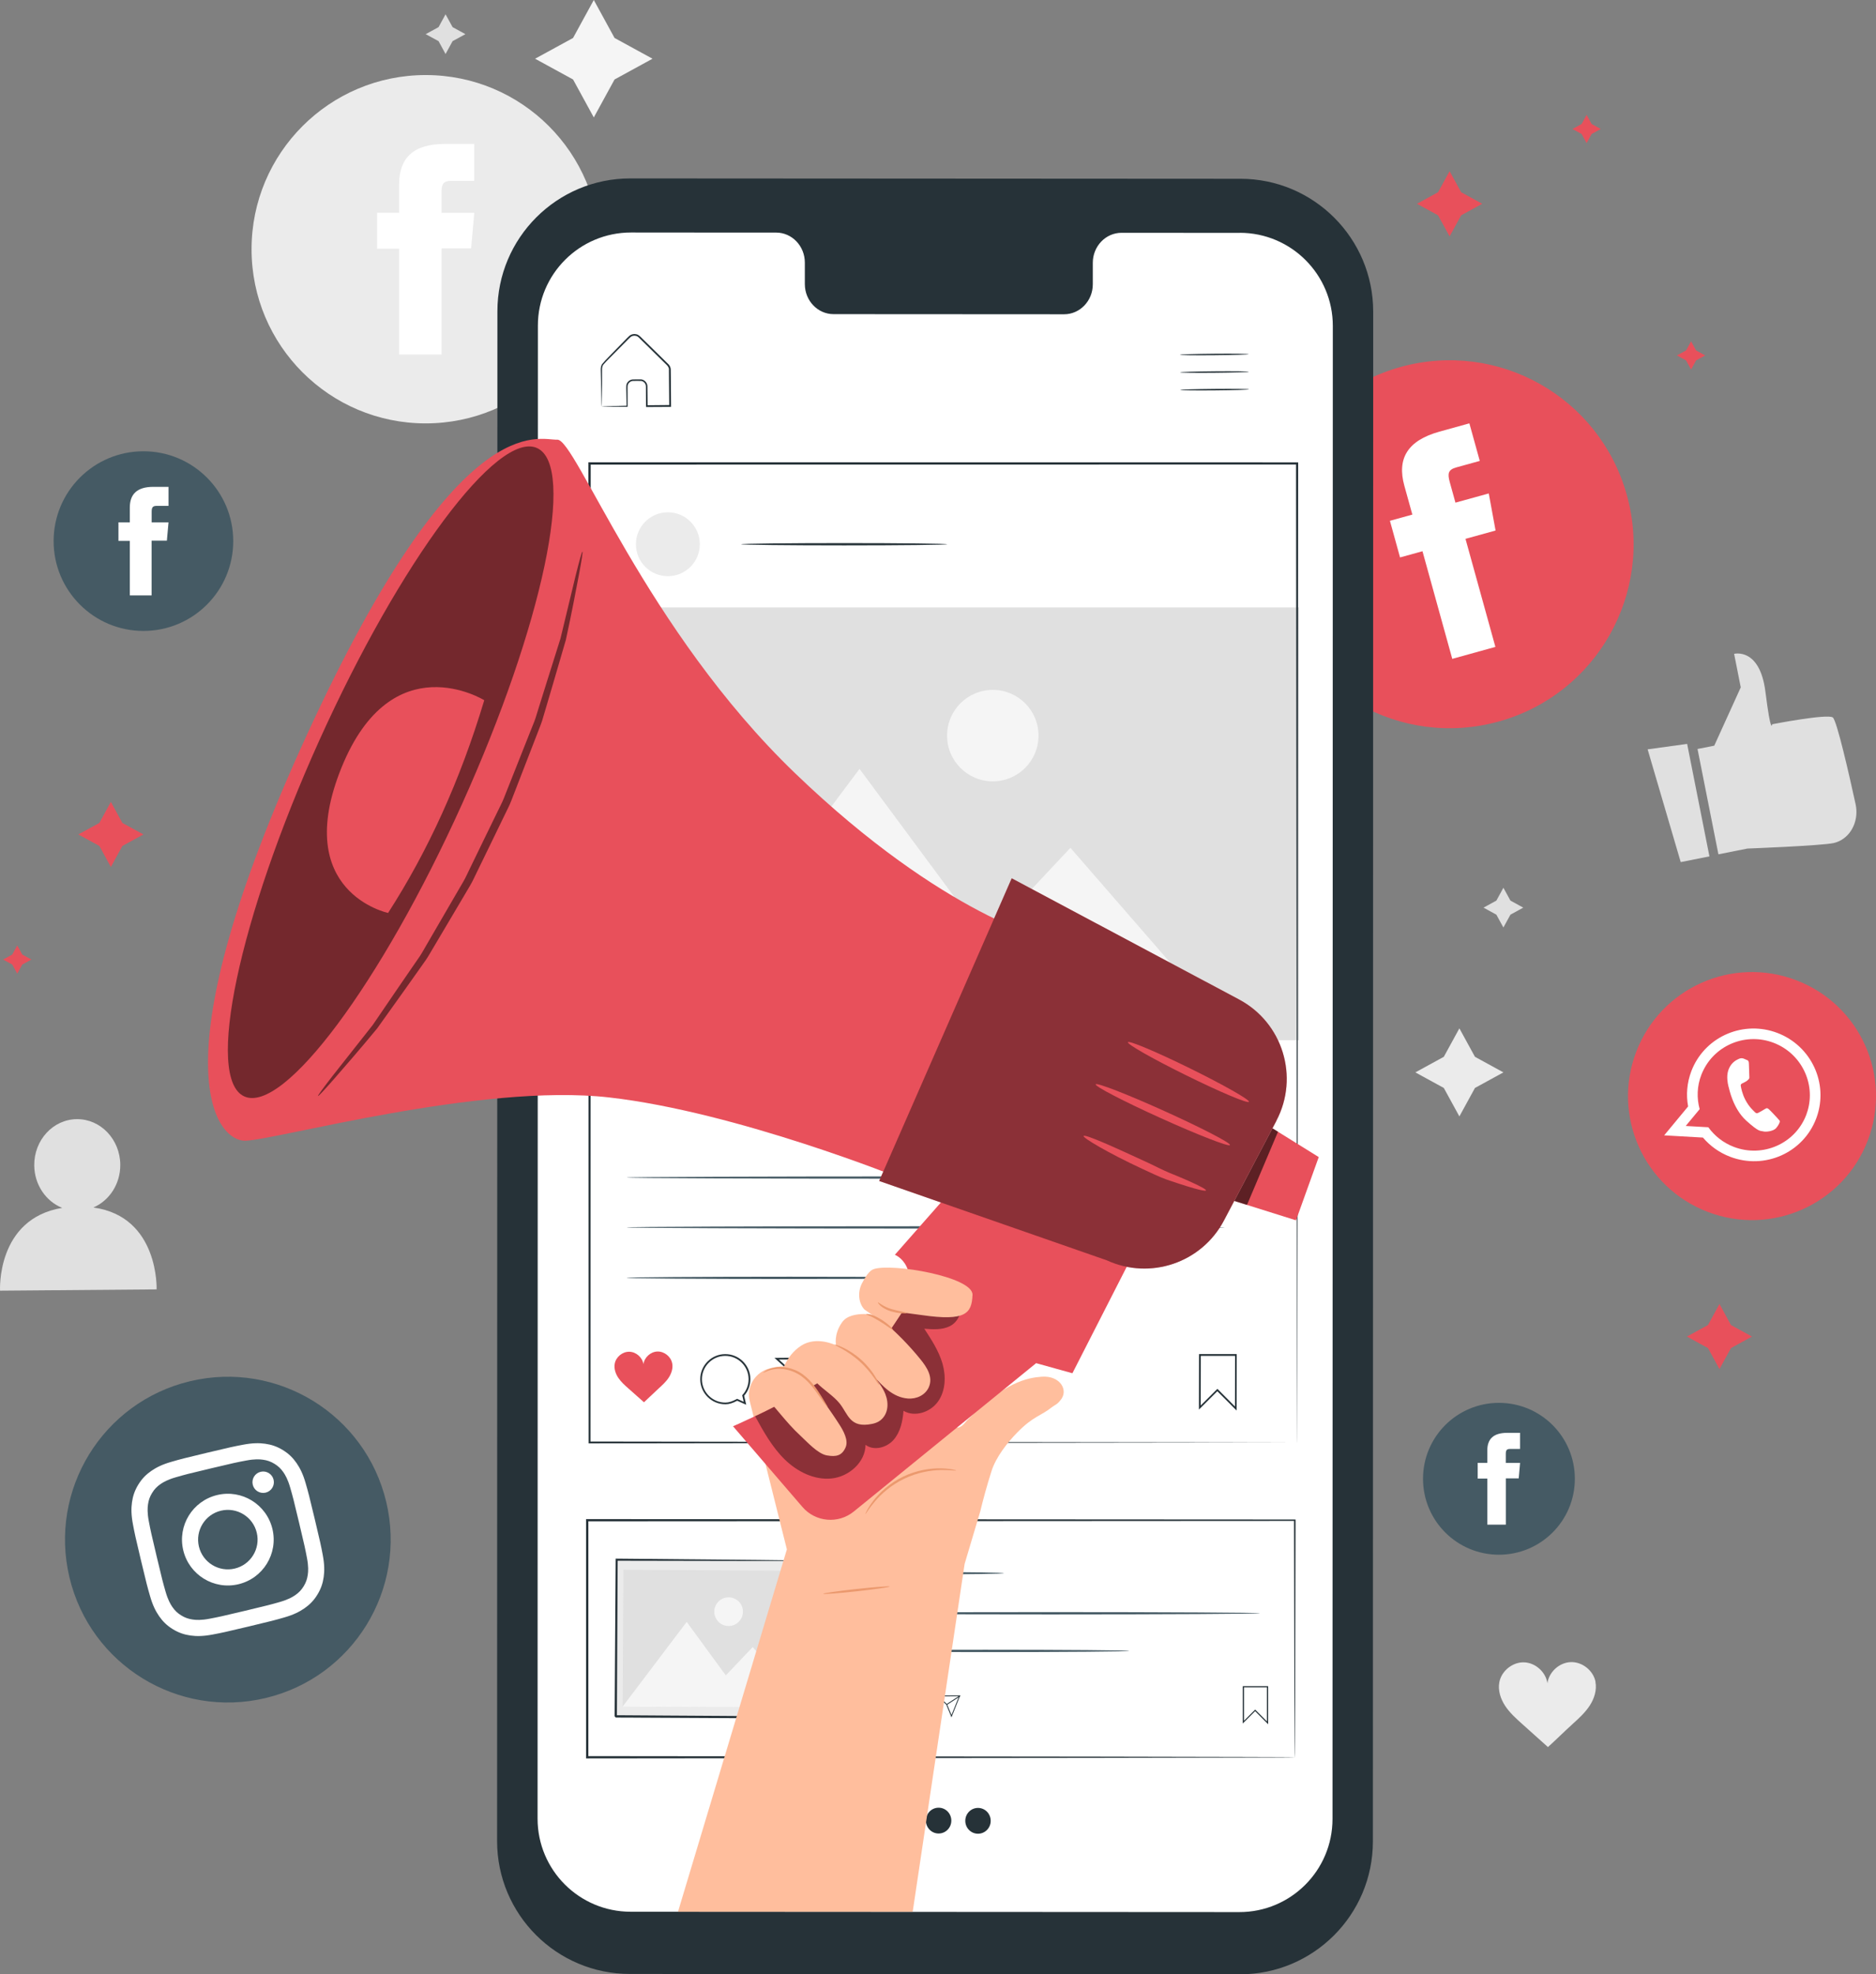 <?xml version="1.0" encoding="UTF-8"?>
<svg xmlns="http://www.w3.org/2000/svg" id="Layer_2" data-name="Layer 2" viewBox="0 0 424.04 446.16">
  <rect x="0" y="0" width="424.04" height="446.16" fill="#808080" stroke="none"/>
  <defs>
    <style>
      .cls-1 {
        fill: #ebebeb;
      }

      .cls-2 {
        fill: #eb996e;
      }

      .cls-3 {
        fill: #f5f5f5;
      }

      .cls-4, .cls-5 {
        fill: #fff;
      }

      .cls-6 {
        fill: #ffbe9d;
      }

      .cls-7 {
        fill: #e8505b;
      }

      .cls-8 {
        fill: #e0e0e0;
      }

      .cls-9 {
        fill: #455a64;
      }

      .cls-10 {
        fill: #263238;
      }

      .cls-11 {
        opacity: .4;
      }

      .cls-12 {
        opacity: .6;
      }

      .cls-13 {
        opacity: .5;
      }

      .cls-5 {
        fill-rule: evenodd;
      }
    </style>
  </defs>
  <g id="Stars">
    <g>
      <polygon class="cls-3" points="134.22 0 138.91 8.58 147.49 13.27 138.91 17.96 134.22 26.54 129.53 17.96 120.95 13.27 129.53 8.58 134.22 0"></polygon>
      <polygon class="cls-1" points="329.87 232.39 333.39 238.82 339.82 242.34 333.39 245.86 329.87 252.29 326.35 245.86 319.92 242.34 326.35 238.82 329.87 232.39"></polygon>
      <polygon class="cls-8" points="339.82 200.62 341.41 203.52 344.31 205.11 341.41 206.7 339.82 209.6 338.23 206.7 335.33 205.11 338.23 203.52 339.82 200.62"></polygon>
      <polygon class="cls-8" points="100.71 3.23 102.3 6.13 105.2 7.72 102.3 9.3 100.71 12.21 99.13 9.3 96.22 7.72 99.13 6.13 100.71 3.23"></polygon>
      <path class="cls-8" d="m21.13,272.87c3.58-1.56,6.09-5.3,6.06-9.67-.05-5.73-4.45-10.34-9.82-10.29-5.37.04-9.68,4.73-9.63,10.45.04,4.41,2.67,8.14,6.32,9.6C-.88,275.41.01,291.67.01,291.67l35.39-.29s.59-16.45-14.27-18.5Z"></path>
      <path class="cls-1" d="m360.64,380.05c-.5-2.55-3.01-4.54-5.61-4.44-2.57.09-4.91,2.22-5.26,4.77-.37-2.54-2.73-4.65-5.3-4.72-2.59-.07-5.09,1.94-5.57,4.49-.35,1.86.29,3.79,1.33,5.37,1.05,1.57,2.47,2.85,3.88,4.11,1.98,1.76,3.81,3.42,5.78,5.18,1.96-1.78,3.63-3.45,5.59-5.23,1.4-1.27,2.82-2.56,3.85-4.14,1.03-1.58,1.65-3.52,1.29-5.38Z"></path>
      <g>
        <path class="cls-8" d="m383.69,169.26l3.79-.75,5.99-13.18-1.5-7.57s5.79-1.52,7.07,8.53c1.28,10.05,1.52,7.38,1.52,7.38,0,0,12.46-2.42,13.71-1.54.91.64,3.7,12.93,5.16,19.61.73,3.36-.71,6.91-3.69,8.33-.42.2-.86.36-1.3.45-3.1.62-19.47,1.24-19.47,1.24l-6.55,1.3-4.72-23.79Z"></path>
        <polygon class="cls-8" points="372.42 169.34 379.9 194.82 386.39 193.53 381.35 168.11 372.42 169.34"></polygon>
      </g>
      <g>
        <path class="cls-7" d="m386.01,273.87h0c-14.46-5.52-21.7-21.72-16.17-36.18h0c5.52-14.46,21.72-21.7,36.18-16.17h0c14.46,5.52,21.7,21.72,16.17,36.18h0c-5.52,14.46-21.72,21.7-36.18,16.17Z"></path>
        <g>
          <path class="cls-5" d="m410.64,252.45c2.7-7.64-1.21-16.09-8.88-19.02-7.58-2.89-16.02.68-19.2,8-.08.2-.17.4-.25.61-1.01,2.65-1.22,5.4-.74,8l-5.41,6.53,8.76.5c1.6,1.88,3.68,3.4,6.15,4.34,7.79,2.98,16.49-.88,19.44-8.61.05-.12.09-.24.13-.36Zm-18.72,6.73c-2.41-.92-4.37-2.49-5.78-4.44l-5.11-.29,3.15-3.8c-.68-2.48-.61-5.19.38-7.76.15-.38.31-.76.5-1.12,2.86-5.73,9.71-8.46,15.85-6.11,6.22,2.38,9.51,9.12,7.67,15.36-.09.31-.19.62-.31.93-2.48,6.49-9.81,9.73-16.35,7.23Z"></path>
          <path class="cls-5" d="m401.8,252.72c-.28-.3-1.66-1.79-1.94-2.02-.27-.24-.48-.38-.84-.13-.36.25-1.32.77-1.61.92-.29.15-.5.1-.78-.2-.28-.3-1.26-1.09-2.13-2.76-.68-1.29-.95-2.68-1.02-3.1-.07-.42.18-.54.42-.64.22-.1.5-.27.75-.4.07-.04.13-.08.19-.12.13-.1.23-.19.37-.33.21-.19.22-.41.2-.61-.02-.2-.07-2.16-.1-2.96-.02-.79-.36-.79-.56-.87-.2-.08-.42-.2-.65-.28-.23-.09-.64-.15-1.09.08-.45.22-1.66.71-2.3,2.4-.15.4-.23.82-.27,1.24-.11,1.34.26,2.63.33,2.85.09.29.94,4.71,3.92,7.44,3,2.71,3.17,2.25,3.83,2.44.65.19,2.36-.04,2.95-.74.6-.69.86-1.37.83-1.55-.03-.17-.23-.35-.51-.65Z"></path>
        </g>
      </g>
      <g>
        <path class="cls-9" d="m60.03,383.73h0c-19.77,4.71-39.62-7.5-44.33-27.27h0c-4.71-19.77,7.5-39.62,27.27-44.33h0c19.77-4.71,39.62,7.5,44.33,27.27h0c4.71,19.77-7.5,39.62-27.27,44.33Z"></path>
        <g>
          <path class="cls-4" d="m47.67,331.83c5.24-1.25,5.87-1.38,7.96-1.77,1.93-.37,3.05-.3,3.81-.19,1,.14,1.76.41,2.61.93.85.52,1.43,1.08,2.01,1.91.43.63,1,1.59,1.54,3.48.59,2.05.76,2.66,2,7.9,1.25,5.24,1.38,5.87,1.78,7.96.37,1.93.3,3.05.19,3.81-.14,1-.41,1.76-.93,2.61-.52.85-1.08,1.43-1.91,2.01-.63.43-1.59,1-3.48,1.54-2.05.59-2.66.75-7.9,2-5.24,1.25-5.87,1.38-7.96,1.78-1.93.37-3.05.3-3.81.19-1-.14-1.76-.41-2.61-.93-.85-.52-1.43-1.08-2.01-1.91-.43-.63-1-1.59-1.54-3.48-.59-2.05-.76-2.66-2-7.91-1.25-5.24-1.38-5.87-1.78-7.96-.37-1.94-.3-3.05-.19-3.81.14-1,.41-1.76.93-2.61.52-.85,1.08-1.43,1.91-2.01.63-.43,1.59-1,3.48-1.54,2.05-.59,2.66-.76,7.9-2m-.84-3.54c-5.33,1.27-5.99,1.45-8.07,2.05-2.07.59-3.41,1.27-4.55,2.05-1.17.81-2.11,1.74-2.94,3.09-.83,1.35-1.24,2.61-1.44,4.02-.19,1.36-.18,2.87.22,4.98.4,2.12.54,2.79,1.81,8.12,1.27,5.33,1.45,5.99,2.05,8.07.59,2.07,1.26,3.41,2.05,4.55.81,1.17,1.74,2.11,3.09,2.94,1.35.83,2.61,1.24,4.02,1.44,1.36.19,2.87.18,4.98-.22,2.12-.4,2.79-.54,8.12-1.81,5.33-1.27,5.99-1.45,8.07-2.05,2.07-.59,3.41-1.27,4.55-2.05,1.17-.81,2.11-1.74,2.94-3.09.83-1.35,1.24-2.61,1.44-4.02.19-1.36.18-2.87-.22-4.98-.4-2.12-.54-2.79-1.81-8.12-1.27-5.33-1.45-5.99-2.05-8.07-.59-2.07-1.27-3.41-2.05-4.55-.81-1.17-1.74-2.11-3.09-2.94-1.35-.83-2.61-1.24-4.02-1.44-1.36-.19-2.87-.18-4.98.22-2.12.4-2.79.54-8.12,1.81"></path>
          <path class="cls-4" d="m49.1,337.85c-5.57,1.33-9.01,6.91-7.68,12.48,1.33,5.57,6.91,9,12.48,7.68,5.57-1.33,9-6.91,7.68-12.48-1.33-5.57-6.91-9.01-12.48-7.68m3.96,16.62c-3.61.86-7.24-1.37-8.1-4.98-.86-3.61,1.37-7.24,4.98-8.1,3.61-.86,7.24,1.37,8.1,4.98.86,3.61-1.37,7.24-4.98,8.1"></path>
          <path class="cls-4" d="m61.84,334.39c.31,1.3-.49,2.61-1.79,2.92-1.3.31-2.61-.49-2.92-1.79-.31-1.3.49-2.61,1.79-2.92,1.3-.31,2.61.49,2.92,1.79"></path>
        </g>
      </g>
      <g>
        <path class="cls-9" d="m338.81,351.34h0c-9.48,0-17.16-7.68-17.16-17.16h0c0-9.48,7.68-17.16,17.16-17.16h0c9.48,0,17.16,7.68,17.16,17.16h0c0,9.48-7.68,17.16-17.16,17.16Z"></path>
        <path class="cls-4" d="m336.19,344.55h4.18v-10.46h2.91l.31-3.5h-3.23v-2c0-.83.17-1.15.96-1.15h2.26v-3.64h-2.89c-3.11,0-4.51,1.37-4.51,3.99v2.79h-2.17v3.55h2.17v10.42Z"></path>
      </g>
      <g>
        <path class="cls-9" d="m32.42,142.58h0c-11.21,0-20.3-9.09-20.3-20.3h0c0-11.21,9.09-20.3,20.3-20.3h0c11.21,0,20.3,9.09,20.3,20.3h0c0,11.21-9.09,20.3-20.3,20.3Z"></path>
        <path class="cls-4" d="m29.33,134.55h4.94v-12.37h3.45l.37-4.14h-3.81v-2.36c0-.98.2-1.36,1.14-1.36h2.67v-4.3h-3.42c-3.68,0-5.33,1.62-5.33,4.72v3.3h-2.57v4.19h2.57v12.32Z"></path>
      </g>
      <g>
        <path class="cls-1" d="m96.22,95.68h0c-21.74,0-39.36-17.62-39.36-39.36h0c0-21.74,17.62-39.36,39.36-39.36h0c21.74,0,39.36,17.62,39.36,39.36h0c0,21.74-17.62,39.36-39.36,39.36Z"></path>
        <path class="cls-4" d="m90.23,80.11h9.58v-23.99h6.68l.71-8.03h-7.4v-4.58c0-1.89.38-2.64,2.21-2.64h5.18v-8.34h-6.63c-7.13,0-10.34,3.14-10.34,9.15v6.4h-4.98v8.13h4.98v23.89Z"></path>
      </g>
      <g>
        <path class="cls-7" d="m338.76,163.05h0c-22.12,6.13-45.03-6.84-51.15-28.97h0c-6.13-22.12,6.84-45.03,28.97-51.15h0c22.12-6.13,45.03,6.84,51.15,28.97h0c6.13,22.12-6.84,45.03-28.97,51.15Z"></path>
        <path class="cls-4" d="m328.26,148.89l9.75-2.7-6.76-24.42,6.8-1.88-1.54-8.38-7.53,2.08-1.29-4.66c-.53-1.93-.36-2.8,1.51-3.31l5.28-1.46-2.35-8.49-6.75,1.87c-7.26,2.01-9.64,6.11-7.95,12.23l1.81,6.52-5.07,1.4,2.29,8.28,5.07-1.4,6.73,24.32Z"></path>
      </g>
      <g>
        <g>
          <g>
            <path class="cls-10" d="m280.27,446.16l-137.89-.08c-16.58,0-30.02-13.46-30.02-30.04l.07-345.69c0-16.59,13.46-30.04,30.05-30.03l137.89.08c16.58,0,30.02,13.46,30.02,30.04l-.07,345.69c0,16.59-13.46,30.04-30.05,30.03Z"></path>
            <path class="cls-4" d="m280.23,52.63l-26.73-.02c-3.58,0-6.49,3.04-6.49,6.78v4.85c0,3.75-2.91,6.78-6.49,6.78l-52.11-.03c-3.58,0-6.49-3.04-6.49-6.79v-4.85c0-3.75-2.9-6.79-6.49-6.79h-9.4s-23.4-.02-23.4-.02c-11.62,0-21.05,9.41-21.05,21.03l-.07,337.41c0,11.62,9.41,21.03,21.02,21.04l137.61.08c11.62,0,21.04-9.41,21.05-21.03l.07-337.42c0-11.61-9.41-21.03-21.02-21.04Z"></path>
          </g>
          <g>
            <path class="cls-10" d="m282.24,80.04c0,.09-3.48.19-7.76.23-4.29.04-7.77,0-7.77-.1,0-.09,3.48-.19,7.76-.23,4.29-.04,7.77,0,7.77.1Z"></path>
            <path class="cls-10" d="m282.27,84.01c0,.09-3.48.19-7.76.23-4.29.04-7.77,0-7.77-.1,0-.09,3.47-.19,7.76-.23,4.29-.04,7.77,0,7.77.1Z"></path>
            <path class="cls-10" d="m282.31,87.99c0,.09-3.48.19-7.76.23-4.29.04-7.77,0-7.77-.1,0-.09,3.47-.19,7.76-.23,4.29-.04,7.77,0,7.77.1Z"></path>
          </g>
          <path class="cls-10" d="m136.02,91.86s.15-.02.41-.03c.32-.01.69-.02,1.13-.04,1.07-.03,2.46-.06,4.18-.1l-.12.12c-.01-.93-.03-1.94-.05-3.03,0-.56-.05-1.09,0-1.74.11-.65.69-1.22,1.4-1.29.67-.01,1.27-.04,2-.01.75.09,1.39.82,1.37,1.61.02,1.41.03,2.89.05,4.42l-.19-.19c1.69-.02,3.46-.03,5.27-.05l-.2.2c-.02-2.12-.04-4.32-.06-6.57,0-.56,0-1.12-.01-1.67,0-.52-.32-.86-.74-1.25-.78-.77-1.55-1.53-2.31-2.27-.75-.74-1.5-1.48-2.22-2.19-.36-.36-.72-.71-1.08-1.06-.37-.36-.66-.73-1.09-.81-.42-.11-.87-.02-1.21.23-.32.27-.66.65-.98.96-.65.65-1.28,1.29-1.89,1.91-1.19,1.24-2.43,2.37-3.33,3.43-.38.59-.24,1.31-.27,1.97,0,.65,0,1.27,0,1.86,0,1.14-.01,2.14-.02,2.99,0,.76-.02,1.4-.02,1.91,0,.44-.02.68-.03.69-.01.01-.02-.21-.04-.63-.01-.51-.03-1.13-.05-1.88-.02-.86-.04-1.87-.07-3.02-.01-.6-.02-1.23-.04-1.89,0-.34-.01-.68-.02-1.04,0-.37.09-.76.29-1.1.98-1.19,2.14-2.25,3.34-3.53.61-.62,1.23-1.26,1.88-1.92.34-.33.61-.66,1.02-1.01.42-.32,1-.44,1.53-.3.56.12.93.58,1.27.91.36.35.72.7,1.08,1.06.73.71,1.47,1.44,2.23,2.19.76.74,1.53,1.5,2.31,2.27.19.2.41.36.59.64.17.26.27.57.28.89,0,.56,0,1.12.02,1.68.02,2.25.03,4.45.05,6.57v.2s-.2,0-.2,0c-1.82.01-3.58.02-5.27.03h-.19s0-.19,0-.19c0-1.53-.02-3.01-.02-4.42.02-.64-.47-1.2-1.07-1.28-.61-.03-1.32-.01-1.91,0-.57.05-1.04.5-1.14,1.02-.05.53-.01,1.15-.02,1.68,0,1.09,0,2.1,0,3.03v.12s-.12,0-.12,0c-1.74-.01-3.16-.02-4.25-.03-.43,0-.79-.01-1.11-.02-.25,0-.37-.01-.36-.02Z"></path>
          <g>
            <g>
              <path class="cls-9" d="m226.98,355.52s-.51.07-1.44.1c-1.03.02-2.35.05-3.94.08-3.33.05-7.92.08-13,.08s-9.67-.03-13-.08c-1.59-.03-2.91-.06-3.94-.08-.93-.03-1.44-.07-1.44-.1s.51-.07,1.44-.1c1.03-.02,2.35-.05,3.94-.08,3.33-.05,7.92-.08,13-.08s9.67.03,13,.08c1.59.03,2.91.06,3.94.08.93.03,1.44.07,1.44.1Z"></path>
              <path class="cls-9" d="m284.77,364.57c0,.14-21.17.26-47.28.26s-47.28-.12-47.28-.26,21.17-.26,47.28-.26,47.28.12,47.28.26Z"></path>
              <path class="cls-9" d="m255.22,373.08c0,.14-14.55.26-32.5.26s-32.51-.12-32.51-.26,14.55-.26,32.51-.26,32.5.12,32.5.26Z"></path>
            </g>
            <path class="cls-10" d="m286.64,389.64l-2.94-2.95-2.8,2.79v-8.43s5.75,0,5.75,0v8.58Zm-2.94-3.31l.09.09,2.59,2.6v-7.7s-5.2,0-5.2,0v7.55s2.53-2.53,2.53-2.53Z"></path>
            <path class="cls-10" d="m208.41,388.54l-1.04-.46c-.5.27-.94.41-1.34.41-1.59.01-2.89-1.27-2.9-2.86-.01-1.59,1.27-2.89,2.86-2.9,1.59-.01,2.89,1.27,2.9,2.86,0,.71-.25,1.39-.72,1.92l.24,1.04Zm-2.42-5.62c-1.48.01-2.67,1.22-2.66,2.7.01,1.48,1.22,2.67,2.7,2.66.38,0,.8-.14,1.29-.41l.04-.02.76.34-.17-.75.03-.04c.46-.5.71-1.15.7-1.82-.01-1.48-1.22-2.67-2.7-2.66Z"></path>
            <path class="cls-10" d="m215.07,388.1l-1.19-2.9-2.23-2.03,5.4-.04-1.99,4.97Zm-2.91-4.74l1.9,1.74,1.01,2.47,1.7-4.25-4.61.04Z"></path>
            <rect class="cls-10" x="213.78" y="384.07" width="3.52" height=".2" transform="translate(-174.65 179.73) rotate(-33.05)"></rect>
            <path class="cls-7" d="m199.9,383.77c-.15-.77-.92-1.37-1.71-1.34-.78.03-1.49.68-1.59,1.45-.12-.77-.83-1.41-1.61-1.43-.79-.02-1.54.6-1.68,1.37-.1.56.09,1.15.41,1.63.32.48.75.86,1.18,1.24.6.53,1.16,1.03,1.76,1.56.59-.54,1.1-1.05,1.69-1.59.42-.39.85-.78,1.16-1.26.31-.48.5-1.07.38-1.63Z"></path>
            <path class="cls-10" d="m292.66,397.1s-.01-.32-.02-.94c0-.63-.01-1.54-.02-2.74,0-2.41-.02-5.96-.04-10.56-.02-9.19-.05-22.56-.09-39.33l.17.17c-38.48.02-95.91.05-159.92.09h-.01l.26-.26c0,18.62,0,36.68,0,53.57l-.25-.25c46.04.05,85.98.09,114.43.12,14.24.03,25.59.05,33.41.07,3.9.01,6.91.03,8.96.03,1.02,0,1.79.01,2.32.02.52,0,.8.02.8.02,0,0-.25.01-.77.02-.53,0-1.29,0-2.29.02-2.04,0-5.03.02-8.91.03-7.8.02-19.14.04-33.35.07-28.49.03-68.5.07-114.61.12h-.25s0-.25,0-.25c0-16.89,0-34.95,0-53.57v-.26h.27c64.01.04,121.44.07,159.92.09h.17v.17c-.04,16.82-.07,30.22-.09,39.44-.02,4.58-.03,8.12-.04,10.52,0,1.18-.01,2.09-.02,2.71,0,.61-.02.91-.02.91Z"></path>
            <g>
              <g>
                <rect class="cls-1" x="143.73" y="348.17" width="35.42" height="44.3" transform="translate(-209.79 529.64) rotate(-89.67)"></rect>
                <path class="cls-10" d="m183.68,352.73s-.08,0-.22.01c-.16,0-.37,0-.63,0-.58,0-1.38,0-2.42.01-2.13,0-5.2,0-9.08.01-7.79-.02-18.83-.04-31.95-.06l.23-.23c-.05,10.54-.11,22.63-.17,35.41.05.06-.49-.49-.25-.26h.01s.02,0,.02,0h.05s.1,0,.1,0h.19s.38,0,.38,0h.77s1.53.01,1.53.01c1.02,0,2.03.01,3.03.02,2.01.01,4,.02,5.97.04,3.93.03,7.77.05,11.49.07,7.44.05,14.42.1,20.75.15l-.22.22c.11-10.63.2-19.46.26-25.65.04-3.08.07-5.51.1-7.19.02-.81.03-1.45.04-1.9.01-.43.03-.67.03-.67,0,0,.01.2.02.62,0,.45,0,1.07.01,1.86,0,1.67,0,4.08.02,7.14,0,6.23-.02,15.1-.03,25.79v.22s-.22,0-.22,0c-6.33-.03-13.31-.05-20.75-.09-3.72-.02-7.56-.04-11.49-.06-1.97-.01-3.96-.02-5.97-.03-1.01,0-2.02-.01-3.03-.02h-1.53s-.77-.01-.77-.01h-.38s-.19,0-.19,0h-.1s-.05,0-.05,0h-.02s-.01,0-.01,0c.23.23-.33-.32-.27-.27.08-12.79.16-24.87.23-35.41v-.23s.23,0,.23,0c13.18.12,24.27.23,32.1.3,3.86.05,6.91.09,9.03.11,1.02.02,1.81.03,2.37.04.25,0,.45.01.6.02.13,0,.2.01.19.01Z"></path>
              </g>
              <rect class="cls-8" x="145.93" y="349.72" width="30.96" height="41.19" transform="translate(-209.82 529.61) rotate(-89.67)"></rect>
              <polygon class="cls-3" points="140.72 385.68 155.22 366.52 164.06 378.61 170.14 372.21 181.91 385.91 140.72 385.68"></polygon>
              <path class="cls-3" d="m167.93,364.23c-.01,1.79-1.47,3.23-3.26,3.22s-3.23-1.47-3.22-3.26c.01-1.79,1.47-3.23,3.26-3.22s3.23,1.47,3.22,3.26Z"></path>
            </g>
          </g>
          <g>
            <g>
              <path class="cls-10" d="m214.09,122.99s-.16.04-.47.05c-.37.01-.82.03-1.36.05-1.26.02-2.95.05-4.99.08-4.21.05-10.03.08-16.46.08s-12.25-.03-16.46-.08c-2.04-.03-3.73-.06-4.99-.08-.54-.02-.99-.04-1.36-.05-.31-.02-.47-.03-.47-.05s.16-.04.47-.05c.37-.01.82-.03,1.36-.05,1.26-.02,2.95-.05,4.99-.08,4.21-.05,10.03-.08,16.46-.08s12.25.03,16.46.08c2.04.03,3.73.06,4.99.08.54.02.99.04,1.36.05.31.02.47.03.47.05Z"></path>
              <g>
                <path class="cls-10" d="m279.53,318.77l-4.37-4.38-4.16,4.15.02-12.54h8.52s-.02,12.77-.02,12.77Zm-4.36-4.92l.14.14,3.84,3.86.02-11.44h-7.75s-.02,11.21-.02,11.21l3.77-3.76Z"></path>
                <path class="cls-10" d="m168.67,317.45l-2.04-.91c-.99.53-1.85.8-2.64.8-3.13.02-5.69-2.5-5.71-5.62-.03-3.13,2.5-5.69,5.62-5.71,3.12-.03,5.69,2.5,5.71,5.62.01,1.39-.49,2.73-1.41,3.78l.47,2.04Zm-4.77-11.05c-2.91.02-5.26,2.41-5.24,5.32.02,2.91,2.41,5.26,5.32,5.24.75,0,1.58-.27,2.54-.8l.08-.05,1.5.67-.34-1.48.07-.07c.9-.99,1.39-2.26,1.38-3.59-.02-2.91-2.41-5.26-5.32-5.24Z"></path>
                <path class="cls-10" d="m181.79,316.57l-2.34-5.71-4.39-4,10.64-.09-3.91,9.79Zm-5.73-9.33l3.74,3.43,1.99,4.86,3.34-8.36-9.07.07Z"></path>
                <rect class="cls-10" x="179.24" y="308.64" width="6.92" height=".39" transform="translate(-138.86 149.6) rotate(-33.05)"></rect>
                <path class="cls-7" d="m151.93,308.06c-.3-1.52-1.81-2.7-3.36-2.64-1.53.06-2.93,1.34-3.13,2.86-.23-1.52-1.64-2.77-3.18-2.81-1.55-.04-3.03,1.17-3.31,2.7-.2,1.11.18,2.26.81,3.2.63.94,1.48,1.7,2.33,2.44,1.19,1.05,2.28,2.03,3.47,3.08,1.17-1.07,2.16-2.07,3.33-3.13.83-.76,1.68-1.53,2.29-2.48.61-.95.98-2.11.76-3.21Z"></path>
              </g>
              <circle class="cls-1" cx="150.96" cy="122.99" r="7.22"></circle>
            </g>
            <g>
              <path class="cls-9" d="m276.81,277.37c0,.14-30.26.26-67.58.26s-67.59-.12-67.59-.26,30.25-.26,67.59-.26,67.58.12,67.58.26Z"></path>
              <path class="cls-9" d="m276.81,266.11c0,.14-30.26.26-67.58.26s-67.59-.12-67.59-.26,30.25-.26,67.59-.26,67.58.12,67.58.26Z"></path>
              <path class="cls-9" d="m215.21,288.77c0,.14-16.47.26-36.78.26s-36.79-.12-36.79-.26,16.47-.26,36.79-.26,36.78.12,36.78.26Z"></path>
            </g>
          </g>
          <g>
            <path class="cls-10" d="m206.14,411.4c0,1.61-1.3,2.91-2.88,2.9-1.59,0-2.87-1.32-2.86-2.93,0-1.61,1.3-2.91,2.88-2.9,1.59,0,2.87,1.32,2.86,2.93Z"></path>
            <path class="cls-10" d="m215.03,411.44c0,1.61-1.3,2.91-2.88,2.9-1.59,0-2.87-1.32-2.86-2.93,0-1.61,1.3-2.91,2.88-2.9,1.59,0,2.87,1.32,2.86,2.93Z"></path>
            <path class="cls-10" d="m223.93,411.49c0,1.61-1.3,2.91-2.88,2.9-1.59,0-2.87-1.32-2.86-2.93,0-1.61,1.3-2.91,2.88-2.9,1.59,0,2.87,1.32,2.86,2.93Z"></path>
          </g>
        </g>
        <g>
          <rect class="cls-8" x="133.69" y="137.27" width="159.93" height="97.8"></rect>
          <polygon class="cls-3" points="148.46 235.09 194.28 173.75 222.7 212.11 241.95 191.59 279.72 235.05 148.46 235.09"></polygon>
          <path class="cls-3" d="m234.74,166.23c0,5.71-4.62,10.34-10.33,10.34-5.71,0-10.34-4.62-10.34-10.33,0-5.71,4.62-10.34,10.33-10.34,5.71,0,10.34,4.62,10.34,10.33Z"></path>
        </g>
        <path class="cls-10" d="m293.19,325.97c0-2.09-.1-90.45-.24-221.24l.24.24c-48.23,0-102.59.02-159.91.02h-.02l.26-.26c-.02,82.74-.03,159.31-.05,221.24l-.21-.21c96.98.13,158.18.21,159.93.21-1.74,0-62.94.08-159.93.21h-.21s0-.21,0-.21c-.01-61.93-.03-138.5-.05-221.24v-.26s.26,0,.26,0h.02c57.32,0,111.68.02,159.91.02h.24s0,.24,0,.24c-.05,65.46-.09,120.8-.12,159.77-.03,19.46-.05,34.84-.06,45.35-.01,5.24-.02,9.28-.03,12,0,1.35-.01,2.38-.01,3.08,0,.69-.01,1.03-.01,1.03Z"></path>
      </g>
      <g>
        <g>
          <g>
            <path class="cls-6" d="m218.04,353.41l3.54-11.89c.62-2.58,1.44-5.62,2.54-9.09.99-3.12,3.54-6.4,5.86-8.76,3.61-3.67,5.33-3.7,7.76-5.65.22-.14.47-.34.68-.46.5-.27.87-.63,1.18-1.02,2.09-2.26.08-5.76-4.17-5.43-3.2.25-8.41,1.17-16.9,9.92-.11.13-.22.24-.32.38-4.45,5.79-8.63-10.73-9.39-16.88-.49-3.99-4.8-6.44-8.71-5l-20.66,9.66c-1.71-.6-3.73-.5-6.03.2-3.04,1.12-4.73,4.25-3.94,7.29l8.38,33.45-24.61,81.89h53.05l11.74-78.63Z"></path>
            <g>
              <g>
                <path class="cls-7" d="m258.8,278.2l-16.4,32.13-8.2-2.28-41.22,33.53c-3.51,2.85-8.65,2.4-11.6-1.03l-15.69-18.24s31.64-13.63,37.49-24.91c5.85-11.28-.91-13.84-.91-13.84l14.89-16.92,41.63,11.56Z"></path>
                <path class="cls-7" d="m237.53,212.56s-24-5.31-57.78-37.79c-33.78-32.48-49.65-75.62-53.78-75.41-4.13.21-22.19-8.17-56.52,66.52-34.34,74.69-20.81,92.04-13.98,91.9,6.83-.14,53.23-13.07,82.2-9.78,28.98,3.29,66.23,18.4,66.23,18.4l33.64-53.84Z"></path>
                <path class="cls-7" d="m288.52,253.27l-8.19,15.57-3.67,6.97c-5.03,9.57-16.67,13.52-26.49,9l-51.45-17.93,29.96-68.4,51.4,27.39c9.87,5.26,13.63,17.5,8.43,27.39Z"></path>
                <g class="cls-11">
                  <path d="m288.52,253.27l-8.19,15.57-3.67,6.97c-5.03,9.57-16.67,13.52-26.49,9l-51.45-17.93,29.96-68.4,51.4,27.39c9.87,5.26,13.63,17.5,8.43,27.39Z"></path>
                </g>
                <path class="cls-7" d="m72.21,167.24c-18.27,40.46-25.88,76.52-16.99,80.53,8.89,4.02,30.91-25.53,49.18-65.99,18.27-40.46,25.88-76.52,16.99-80.53-8.89-4.02-30.91,25.53-49.18,65.99Z"></path>
                <g class="cls-13">
                  <path d="m72.21,167.24c-18.27,40.46-25.88,76.52-16.99,80.53,8.89,4.02,30.91-25.53,49.18-65.99,18.27-40.46,25.88-76.52,16.99-80.53-8.89-4.02-30.91,25.53-49.18,65.99Z"></path>
                </g>
              </g>
              <polygon class="cls-7" points="292.94 275.77 278.99 271.39 287.62 254.98 298.08 261.48 292.94 275.77"></polygon>
              <g class="cls-12">
                <polygon points="287.62 254.98 278.99 271.39 281.86 272.29 288.87 255.76 287.62 254.98"></polygon>
              </g>
              <path class="cls-7" d="m278.01,258.76c-.2.45-7.16-2.25-15.54-6.04-8.39-3.79-15.01-7.22-14.81-7.68.2-.45,7.16,2.25,15.54,6.04,8.38,3.79,15.01,7.22,14.81,7.67Z"></path>
              <path class="cls-7" d="m282.3,248.99c-.22.45-6.52-2.21-14.07-5.93-7.55-3.72-13.5-7.09-13.28-7.54.22-.44,6.51,2.21,14.07,5.93,7.55,3.72,13.49,7.09,13.28,7.53Z"></path>
              <path class="cls-7" d="m272.6,269.01c-.07.24-1.73-.14-4.37-.96-1.32-.41-2.88-.92-4.62-1.52-1.72-.62-3.5-1.53-5.42-2.39-7.63-3.54-13.45-7.01-13.26-7.42.23-.49,6.45,2.29,14.01,5.79,1.9.86,3.65,1.81,5.31,2.5,1.66.67,3.16,1.3,4.4,1.85,2.49,1.11,4.01,1.92,3.94,2.15Z"></path>
              <path class="cls-7" d="m109.46,158.24s-20.86-12.94-32.28,15.25c-11.41,28.19,10.54,32.82,10.54,32.82,8.98-13.93,16.28-29.89,21.74-48.07Z"></path>
              <g class="cls-13">
                <path d="m131.65,124.65c.12.02-.17,1.94-.82,5.39-.66,3.44-1.59,8.44-2.93,14.58-.88,3.02-1.85,6.32-2.88,9.86-.52,1.77-1.06,3.61-1.62,5.49-.28.94-.56,1.9-.85,2.87-.31.96-.72,1.91-1.08,2.88-1.5,3.88-3.08,7.95-4.71,12.16-.41,1.05-.82,2.12-1.24,3.19-.41,1.08-.98,2.09-1.47,3.15-1.02,2.1-2.05,4.24-3.1,6.39-1.05,2.16-2.09,4.29-3.11,6.39-.53,1.04-.98,2.12-1.57,3.1-.59.99-1.16,1.97-1.74,2.95-2.3,3.89-4.53,7.65-6.65,11.23-.54.89-1.03,1.79-1.6,2.63-.59.83-1.16,1.65-1.73,2.45-1.14,1.61-2.25,3.17-3.32,4.68-2.15,3-4.15,5.81-5.98,8.37-3.99,4.83-7.33,8.65-9.63,11.29-2.31,2.64-3.64,4.05-3.73,3.98-.1-.08,1.05-1.65,3.19-4.42,2.23-2.82,5.35-6.79,9.19-11.65,1.76-2.59,3.69-5.41,5.76-8.44,1.04-1.51,2.11-3.08,3.22-4.69.55-.8,1.12-1.62,1.69-2.45.55-.84,1.03-1.75,1.55-2.63,2.08-3.57,4.26-7.32,6.51-11.2.57-.97,1.14-1.95,1.71-2.94.59-.98,1.02-2.05,1.55-3.09,1.01-2.09,2.04-4.21,3.08-6.35,1.04-2.14,2.07-4.26,3.09-6.34.49-1.05,1.06-2.06,1.47-3.12.42-1.06.83-2.12,1.25-3.16,1.66-4.17,3.25-8.2,4.78-12.04.37-.96.79-1.9,1.11-2.85.3-.96.59-1.91.88-2.84.58-1.87,1.15-3.68,1.7-5.43,1.1-3.5,2.13-6.76,3.07-9.75,1.45-6.01,2.63-10.91,3.47-14.4.85-3.4,1.38-5.27,1.5-5.25Z"></path>
              </g>
            </g>
            <g class="cls-11">
              <path d="m170.69,320.07c1.9,3.45,3.85,6.96,6.66,9.72,2.82,2.76,6.68,4.72,10.61,4.32,3.92-.4,7.64-3.65,7.68-7.6,1.88,1.42,4.77.65,6.33-1.12s2.07-4.22,2.25-6.57c2.56,1.51,6.12.31,7.82-2.12,1.71-2.43,1.81-5.7.99-8.56-.83-2.85-2.48-5.38-4.11-7.87,1.97.16,4.06.3,5.82-.6,1.76-.89,2.95-3.22,1.92-4.91-.6-.99-1.76-1.48-2.87-1.83-3.09-.97-5.25-1.74-8.47-1.37-.75,0,1.29,8.48-18.88,20.06-11.91,6.84-15.77,8.42-15.77,8.42Z"></path>
            </g>
          </g>
          <path class="cls-2" d="m216.11,332.31c-.01.09-1.36-.16-3.53-.11-2.16.05-5.19.52-8.18,1.96-2.99,1.43-5.25,3.49-6.65,5.15-1.41,1.66-2.05,2.87-2.13,2.82-.03-.02.1-.33.39-.88.29-.54.77-1.3,1.45-2.18,1.34-1.75,3.63-3.91,6.71-5.39,3.07-1.47,6.19-1.9,8.4-1.86,1.11.02,2,.12,2.61.23.61.11.94.21.93.24Z"></path>
          <path class="cls-6" d="m172.01,314.7c3.25,3.12,5.47,6.57,8.88,9.71,1.55,1.43,3.95,4.13,6.03,4.49,2.08.36,3.41.08,4.23-1.86.67-1.57-.53-3.72-1.35-5.01-2.17-3.41-4.25-6.07-5.87-8.72-.76-1.24.22-1.5.58-.92,1.56,1.62,3.9,3.03,5.3,4.79,1.92,2.42,2.27,5.62,7.28,4.6.66-.13,1.33-.36,1.86-.77,1.89-1.45,1.97-3.96,1.17-5.97-.62-1.58-1.72-2.92-2.79-4.23,2.14,2.41,4.47,4.95,7.86,5.23,1.97.16,3.96-.76,4.76-2.57,1-2.28-.44-4.49-1.88-6.27-2.56-3.16-5.42-6.08-8.53-8.71-1.16-.98-2.63-1.53-4.15-1.54-1.76-.01-3.96.32-5.04,1.85-1.97,2.77-1.36,5.23-1.36,5.23,0,0-4.41-2.23-7.95.1-3.54,2.34-4.42,6.35-4.42,6.35l-4.61,4.22Z"></path>
          <path class="cls-6" d="m195.45,295.98c-1.36-1.37-1.68-3.88-.62-5.96.75-1.47,1.69-2.9,2.65-3.22,4.19-1.41,22.5,1.75,22.34,5.82-.17,4.17-1.5,6.01-11.44,4.57-1.75-.25-4.49-.6-4.49-.6l-2.4,3.6-6.03-4.22Z"></path>
        </g>
        <path class="cls-2" d="m198.73,313c-.15.09-1.54-2.75-4.38-5.3-2.82-2.58-5.78-3.69-5.71-3.84.02-.06.79.14,1.94.68,1.15.54,2.67,1.47,4.12,2.78,1.44,1.31,2.52,2.73,3.16,3.83.65,1.09.92,1.84.87,1.86Z"></path>
        <path class="cls-2" d="m201.81,300.51c-.09.09-1.3-.9-2.95-1.91-.82-.5-1.58-.93-2.15-1.18-.57-.27-.94-.34-.94-.42,0-.07.43-.12,1.07.07.64.18,1.45.57,2.3,1.09,1.69,1.03,2.8,2.24,2.67,2.35Z"></path>
        <path class="cls-2" d="m204.89,296.73c-.01.11-1.61.16-3.53-.4-.95-.29-1.76-.75-2.26-1.18-.5-.43-.71-.79-.66-.83.1-.09,1.23.99,3.07,1.51,1.82.53,3.4.72,3.37.89Z"></path>
        <path class="cls-2" d="m187.09,318.03c-.06.04-.71-.78-1.67-2.17-.98-1.35-2.23-3.37-4.27-4.86-2.04-1.49-4.44-1.84-6.05-1.6-1.64.23-2.5.91-2.55.81-.02-.02.17-.21.58-.46.41-.26,1.06-.54,1.91-.71,1.68-.35,4.25-.03,6.42,1.54,2.16,1.58,3.37,3.68,4.28,5.08.88,1.44,1.42,2.33,1.36,2.37Z"></path>
        <path class="cls-2" d="m201.1,358.53c.02.14-3.34.62-7.48,1.08-4.15.45-7.53.7-7.54.56-.02-.14,3.33-.62,7.48-1.08,4.15-.45,7.52-.7,7.54-.56Z"></path>
      </g>
      <g>
        <polygon class="cls-7" points="358.63 25.96 359.76 28.02 361.82 29.15 359.76 30.28 358.63 32.34 357.5 30.28 355.44 29.15 357.5 28.02 358.63 25.96"></polygon>
        <polygon class="cls-7" points="382.24 77.13 383.37 79.19 385.43 80.32 383.37 81.45 382.24 83.51 381.11 81.45 379.04 80.32 381.11 79.19 382.24 77.13"></polygon>
        <polygon class="cls-7" points="3.9 213.65 5.03 215.71 7.1 216.84 5.03 217.97 3.9 220.03 2.77 217.97 .71 216.84 2.77 215.71 3.9 213.65"></polygon>
        <polygon class="cls-7" points="327.66 38.68 330.27 43.44 335.03 46.05 330.27 48.66 327.66 53.42 325.05 48.66 320.29 46.05 325.05 43.44 327.66 38.68"></polygon>
        <polygon class="cls-7" points="25.06 181.21 27.66 185.97 32.42 188.57 27.66 191.17 25.06 195.93 22.46 191.17 17.7 188.57 22.46 185.97 25.06 181.21"></polygon>
        <polygon class="cls-7" points="388.66 294.68 391.26 299.44 396.01 302.04 391.26 304.64 388.66 309.39 386.06 304.64 381.3 302.04 386.06 299.44 388.66 294.68"></polygon>
      </g>
    </g>
  </g>
</svg>
